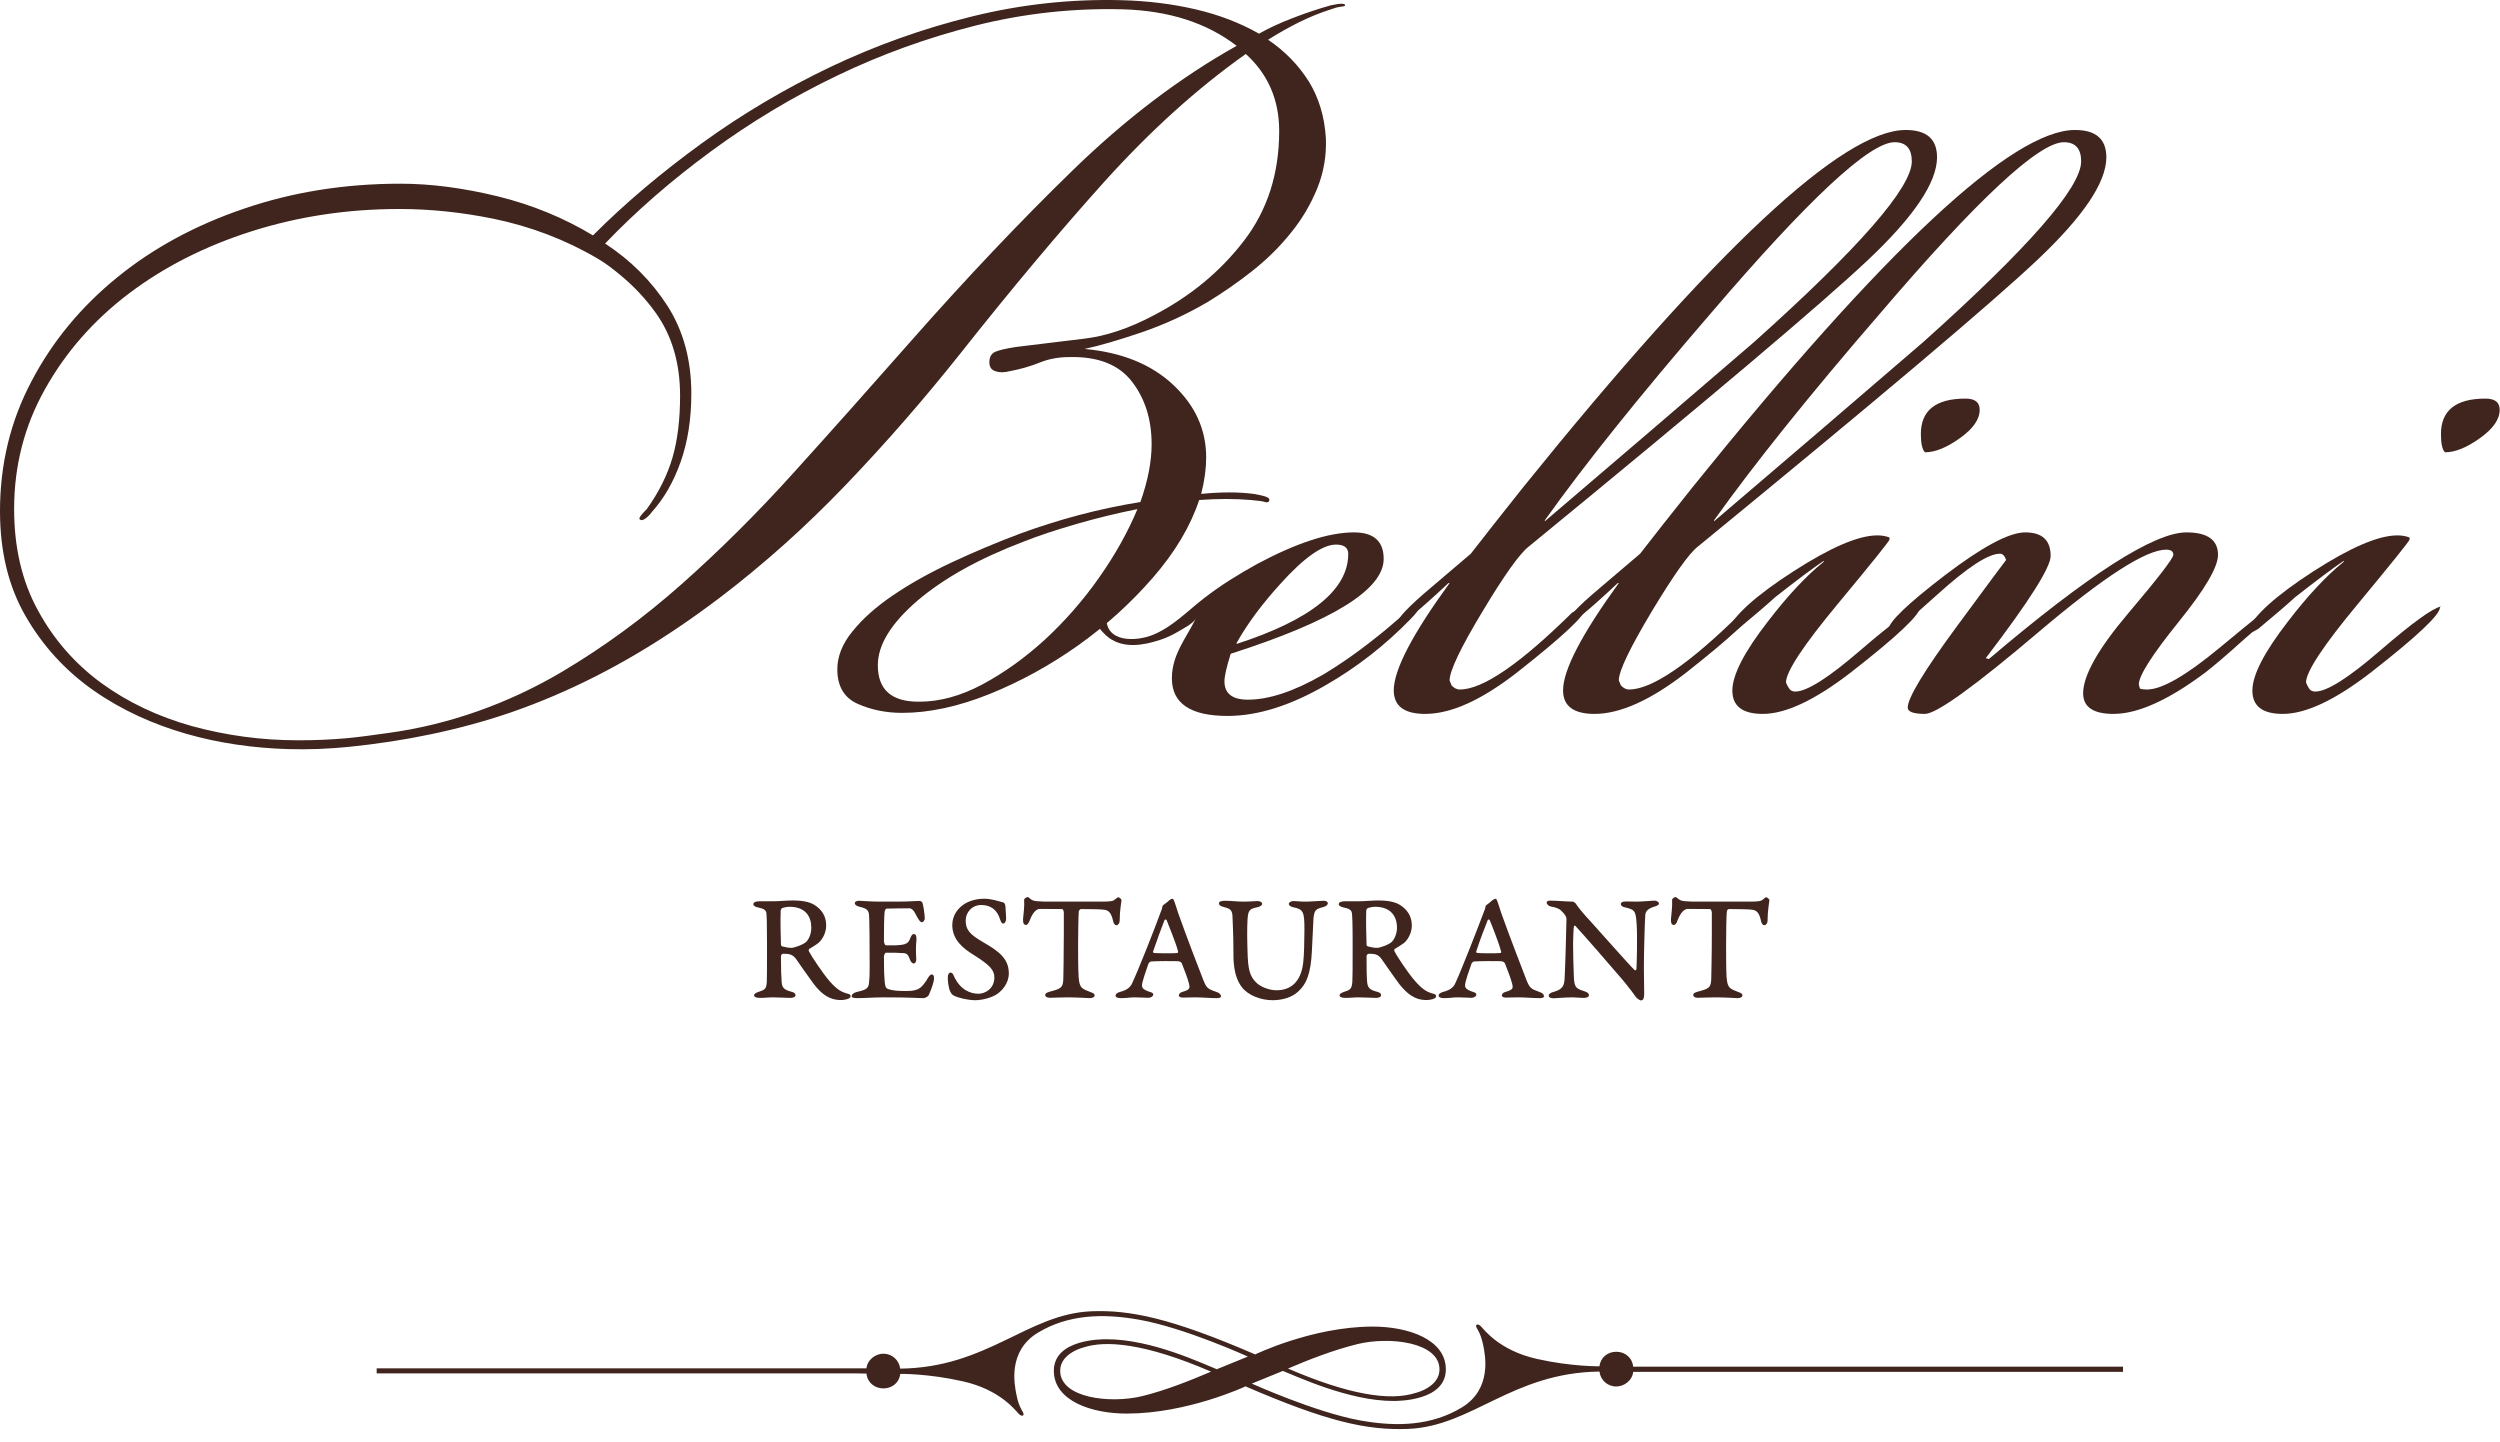 <?xml version="1.0" encoding="UTF-8"?> <svg xmlns="http://www.w3.org/2000/svg" width="189" height="109" viewBox="0 0 189 109" fill="none"> <path d="M83.068 43.701C81.844 45.44 80.47 46.994 78.974 48.375C77.46 49.755 75.887 50.876 74.255 51.749C72.622 52.617 71.04 53.048 69.505 53.048H69.43C67.386 53.048 66.364 52.128 66.364 50.291C66.364 48.754 67.36 47.137 69.342 45.424C71.343 43.716 74.03 42.219 77.403 40.94C78.57 40.475 79.916 40.038 81.421 39.601C82.931 39.17 84.444 38.795 85.99 38.489C85.264 40.225 84.294 41.964 83.068 43.701V43.701ZM81.08 12.891C77.088 16.773 73.002 21.093 68.814 25.847C65.802 29.268 62.886 32.542 60.077 35.651C57.27 38.769 54.416 41.601 51.531 44.161C48.65 46.716 45.636 48.92 42.488 50.787C38.465 53.174 33.928 54.798 29.319 55.417C28.28 55.558 27.246 55.716 26.204 55.81C25.023 55.914 23.831 55.966 22.604 55.966H22.533C19.77 55.966 17.104 55.604 14.517 54.895C11.934 54.171 9.654 53.088 7.654 51.635C5.667 50.174 4.066 48.351 2.871 46.15C1.666 43.958 1.068 41.4 1.068 38.489C1.068 35.216 1.841 32.193 3.407 29.412C4.969 26.622 7.073 24.22 9.728 22.203C12.391 20.186 15.48 18.613 19.001 17.492C22.533 16.367 26.258 15.8 30.191 15.8C32.541 15.8 34.904 16.05 37.28 16.532C40.083 17.105 42.766 18.124 45.194 19.556C45.793 19.906 46.358 20.344 46.892 20.791C47.908 21.628 48.816 22.588 49.58 23.66C50.798 25.369 51.414 27.456 51.414 29.905C51.414 31.697 51.23 33.253 50.844 34.581C50.46 35.907 49.81 37.214 48.896 38.489C48.785 38.59 48.66 38.733 48.507 38.91C48.357 39.092 48.303 39.204 48.357 39.256C48.462 39.357 48.593 39.349 48.771 39.214C48.953 39.092 49.124 38.926 49.271 38.717C50.193 37.699 50.921 36.432 51.455 34.922C51.989 33.417 52.264 31.697 52.264 29.752C52.264 27.197 51.654 24.99 50.46 23.123C49.259 21.256 47.69 19.686 45.747 18.41C48.096 15.953 50.764 13.634 53.76 11.433C56.743 9.242 59.918 7.333 63.26 5.73C66.608 4.118 70.109 2.852 73.754 1.932C77.411 1.012 81.131 0.606 84.912 0.705C88.38 0.809 91.238 1.731 93.49 3.465C89.203 5.867 85.064 9.013 81.08 12.891V12.891ZM100.621 0.399C99.696 0.658 98.742 0.972 97.749 1.358C96.751 1.739 95.895 2.137 95.181 2.545C93.752 1.731 92.15 1.116 90.382 0.705C88.623 0.296 86.773 0.068 84.833 0.016C81.004 -0.088 77.221 0.322 73.49 1.243C69.765 2.16 66.191 3.442 62.761 5.071C59.339 6.709 56.099 8.626 53.067 10.825C50.034 13.021 47.278 15.344 44.827 17.797C42.633 16.471 40.234 15.485 37.632 14.845C35.021 14.207 32.567 13.887 30.27 13.887C26.08 13.887 22.141 14.514 18.468 15.768C14.782 17.017 11.579 18.753 8.85 20.978C6.119 23.201 3.955 25.816 2.378 28.831C0.784 31.847 0 35.115 0 38.642C0 41.702 0.645 44.366 1.954 46.612C3.254 48.864 4.969 50.722 7.088 52.209C11.349 55.183 16.607 56.478 21.755 56.631C23.297 56.678 24.862 56.616 26.399 56.46C30.529 56.041 34.697 55.207 38.636 53.854C43.11 52.305 47.272 50.135 51.19 47.493C52.289 46.755 53.351 45.988 54.404 45.195C57.733 42.661 60.899 39.832 63.913 36.687C66.924 33.547 69.807 30.241 72.573 26.762C76.451 21.859 80.104 17.5 83.526 13.697C86.959 9.894 90.502 6.683 94.183 4.08C95.87 5.61 96.707 7.554 96.707 9.902C96.707 13.12 95.818 15.896 94.032 18.218C92.241 20.547 89.963 22.418 87.207 23.848C85.371 24.82 83.615 25.416 81.92 25.61C80.228 25.816 78.553 26.021 76.863 26.224C76.148 26.331 75.625 26.445 75.291 26.575C74.964 26.697 74.796 26.971 74.796 27.377C74.796 27.736 74.941 27.966 75.256 28.065C75.558 28.169 75.921 28.169 76.321 28.065C77.138 27.912 77.897 27.693 78.59 27.415C79.28 27.134 80.029 26.995 80.85 26.995C82.991 26.945 84.566 27.553 85.56 28.831C86.557 30.108 87.062 31.697 87.062 33.583C87.062 34.917 86.773 36.37 86.213 37.953C84.629 38.211 83.068 38.538 81.54 38.947C80.004 39.357 78.553 39.817 77.164 40.327C75.381 40.992 73.65 41.722 71.959 42.513C70.271 43.303 68.791 44.135 67.514 45.003C66.23 45.871 65.214 46.779 64.453 47.725C63.68 48.663 63.301 49.63 63.301 50.595C63.301 51.874 63.808 52.742 64.828 53.204C65.853 53.662 66.98 53.893 68.198 53.893C70.245 53.893 72.443 53.418 74.796 52.474C77.138 51.53 79.376 50.303 81.5 48.796C83.618 47.291 85.501 45.578 87.168 43.662C88.832 41.746 89.998 39.788 90.658 37.8C92.088 37.699 93.389 37.699 94.565 37.8C95.124 37.846 95.487 37.901 95.639 37.953C95.793 38.005 95.895 37.977 95.947 37.878C95.995 37.771 95.956 37.68 95.827 37.607C95.709 37.535 95.36 37.439 94.795 37.34C93.618 37.189 92.292 37.189 90.809 37.34C91.07 36.318 91.187 35.399 91.187 34.581C91.187 32.482 90.362 30.662 88.703 29.102C87.047 27.542 84.808 26.635 81.995 26.38C83.175 26.126 84.612 25.699 86.326 25.119C88.041 24.529 89.691 23.771 91.27 22.85C92.44 22.139 93.58 21.347 94.681 20.479C95.778 19.611 96.751 18.652 97.591 17.603C98.443 16.558 99.098 15.433 99.587 14.23C100.073 13.036 100.289 11.768 100.236 10.442C100.135 8.805 99.696 7.37 98.937 6.144C98.165 4.918 97.146 3.874 95.87 3.004C96.59 2.545 97.348 2.114 98.165 1.703C98.986 1.295 99.808 0.962 100.621 0.705C100.879 0.606 101.118 0.539 101.349 0.511C101.581 0.489 101.695 0.453 101.695 0.399C101.695 0.245 101.334 0.245 100.621 0.399" fill="#3F251E"></path> <path d="M101.927 41.873C101.927 41.408 101.617 41.171 101.001 41.171C99.982 41.171 98.576 42.162 96.79 44.148C95.415 45.656 94.313 47.142 93.49 48.603V48.681C99.111 46.859 101.927 44.587 101.927 41.873ZM107.281 45.921C107.281 46.074 107.058 46.381 106.601 46.841C104.705 48.783 102.61 50.42 100.312 51.749C97.612 53.327 95.103 54.125 92.803 54.125C89.998 54.125 88.595 53.173 88.595 51.286C88.595 49.487 89.656 48.283 90.406 46.755C90.224 47.135 89.413 47.54 89.058 47.756C88.623 48.013 88.18 48.221 87.704 48.375C86.463 48.788 84.962 49.048 83.834 48.216C83.288 47.829 82.059 46.396 82.813 45.739C82.97 45.593 83.482 45.593 83.635 45.739C83.869 45.965 83.66 46.331 83.648 46.612C83.526 48.603 85.89 48.523 87.191 47.982C88.658 47.377 89.785 46.183 91.026 45.224C92.278 44.252 93.624 43.42 95.013 42.651C97.996 41.052 100.45 40.248 102.363 40.248C103.86 40.248 104.606 40.919 104.606 42.253C104.606 44.566 100.752 46.958 93.039 49.425C92.72 50.452 92.569 51.146 92.569 51.504C92.569 52.435 93.167 52.895 94.339 52.895C95.921 52.895 97.785 52.282 99.93 51.055C101.412 50.186 103.021 49.04 104.76 47.608C106.239 46.331 107.006 45.692 107.058 45.692C107.211 45.692 107.281 45.772 107.281 45.921" fill="#3F251E"></path> <path d="M144.532 12.197C144.532 11.233 144.099 10.752 143.231 10.752C141.34 10.752 136.721 15.054 129.356 23.663C123.994 29.878 119.806 35.102 116.791 39.331V39.407C122.049 34.922 127.318 30.415 132.582 25.881C140.549 18.747 144.532 14.183 144.532 12.197V12.197ZM146.44 11.895C146.44 13.786 144.696 16.382 141.2 19.672C137.699 22.972 129.156 30.188 115.571 41.322C114.903 41.834 113.731 43.469 112.078 46.225C110.411 48.991 109.59 50.722 109.59 51.442L109.741 51.821C109.938 52.027 110.146 52.128 110.359 52.128C112.096 52.128 114.924 50.186 118.859 46.305L119.858 45.848V46.001C119.858 46.519 118.116 48.141 114.641 50.876C111.984 52.934 109.691 53.971 107.747 53.971C106.158 53.971 105.368 53.376 105.368 52.191C105.368 50.646 106.775 47.948 109.59 44.078H109.507C107.258 46.183 105.979 47.225 105.683 47.225L105.602 47.147C105.646 46.74 106.494 45.848 108.129 44.468C109.156 43.594 110.175 42.726 111.194 41.86C112.062 40.737 113.39 39.053 115.179 36.802C129.689 18.818 139.323 9.827 144.072 9.827C145.659 9.827 146.44 10.515 146.44 11.895" fill="#3F251E"></path> <path d="M157.335 12.197C157.335 11.233 156.899 10.752 156.031 10.752C154.143 10.752 149.513 15.054 142.161 23.663C136.783 29.878 132.606 35.102 129.585 39.331V39.407C134.849 34.922 140.111 30.415 145.372 25.881C153.343 18.747 157.335 14.183 157.335 12.197V12.197ZM159.24 11.895C159.24 13.786 157.491 16.382 154 19.672C150.499 22.972 141.951 30.188 128.358 41.322C127.695 41.834 126.533 43.469 124.872 46.225C123.221 48.991 122.382 50.722 122.382 51.442L122.541 51.821C122.741 52.027 122.946 52.128 123.146 52.128C124.888 52.128 127.724 50.186 131.659 46.305L132.653 45.848V46.001C132.653 46.519 130.914 48.141 127.441 50.876C124.784 52.934 122.478 53.971 120.544 53.971C118.961 53.971 118.168 53.376 118.168 52.191C118.168 50.646 119.58 47.948 122.382 44.078H122.304C120.06 46.183 118.784 47.225 118.478 47.225L118.399 47.147C118.452 46.74 119.286 45.848 120.929 44.468C121.945 43.594 122.969 42.726 123.994 41.86C124.862 40.737 126.185 39.053 127.981 36.802C142.481 18.818 152.123 9.827 156.872 9.827C158.456 9.827 159.24 10.515 159.24 11.895" fill="#3F251E"></path> <path d="M149.664 30.98C149.664 31.697 149.171 32.412 148.172 33.121C147.179 33.838 146.292 34.194 145.525 34.194C145.328 33.995 145.216 33.536 145.216 32.814C145.216 31.031 146.339 30.134 148.596 30.134C149.313 30.134 149.664 30.415 149.664 30.98ZM145.148 45.921C145.148 46.482 143.409 48.12 139.929 50.831C137.217 52.924 135.003 53.971 133.266 53.971C131.732 53.971 130.966 53.384 130.966 52.209C130.966 51.031 131.857 49.295 133.645 46.994C135.132 45.053 136.533 43.547 137.867 42.474V42.401C137.043 42.957 135.816 43.88 134.192 45.156C133.576 45.723 132.653 46.506 131.42 47.532C131.116 47.732 130.861 47.834 130.656 47.834L130.581 47.688C131.098 46.506 132.752 45.019 135.569 43.202C138.375 41.39 140.5 40.475 141.925 40.475C142.284 40.475 142.588 40.532 142.848 40.636V40.786C142.848 40.888 141.545 42.513 138.936 45.656C136.333 48.796 135.021 50.779 135.021 51.595C135.08 51.749 135.153 51.902 135.263 52.056C135.367 52.209 135.517 52.282 135.72 52.282C136.593 52.282 138.228 51.247 140.625 49.178C143.02 47.114 144.551 46.001 145.216 45.848L145.148 45.921Z" fill="#3F251E"></path> <path d="M169.663 48.322C168.295 49.563 167.291 50.407 166.677 50.876C163.917 52.934 161.619 53.971 159.779 53.971C158.251 53.971 157.485 53.452 157.485 52.411C157.485 51.073 158.615 49.056 160.896 46.365C163.171 43.68 164.304 42.201 164.304 41.941C164.304 41.686 164.125 41.554 163.767 41.554C162.227 41.554 159.025 43.625 154.148 47.756C149.269 51.902 146.388 53.971 145.525 53.971C144.663 53.971 144.223 53.81 144.223 53.496C144.223 52.768 145.451 50.735 147.901 47.405C150.353 44.078 151.605 42.388 151.663 42.331C151.551 42.014 151.4 41.86 151.195 41.86C150.327 41.86 148.772 42.866 146.529 44.889C144.283 46.906 143.132 47.917 143.079 47.917C142.871 47.917 142.769 47.813 142.769 47.603C142.769 47.033 144.189 45.668 147.02 43.501C149.859 41.335 151.889 40.248 153.108 40.248C154.395 40.248 155.029 40.844 155.029 42.027C155.029 42.9 153.392 45.479 150.127 49.753L150.353 49.828C157.865 43.446 162.851 40.248 165.297 40.248C166.88 40.248 167.681 40.815 167.681 41.946C167.681 42.879 166.677 44.577 164.684 47.041C162.697 49.51 161.695 51.078 161.695 51.744L161.775 52.056C161.923 52.105 162.1 52.128 162.311 52.128C163.436 52.128 165.269 51.073 167.829 48.949C170.377 46.831 171.711 45.772 171.809 45.772C171.913 45.825 172.023 45.871 172.121 45.921C172.121 46.129 171.303 46.932 169.663 48.322" fill="#3F251E"></path> <path d="M188.976 30.98C188.976 31.697 188.483 32.412 187.487 33.121C186.491 33.838 185.612 34.194 184.837 34.194C184.637 33.995 184.536 33.536 184.536 32.814C184.536 31.031 185.657 30.134 187.903 30.134C188.623 30.134 188.976 30.415 188.976 30.98ZM184.461 45.921C184.461 46.482 182.719 48.12 179.247 50.831C176.537 52.924 174.317 53.971 172.576 53.971C171.043 53.971 170.28 53.384 170.28 52.209C170.28 51.031 171.18 49.295 172.963 46.994C174.448 45.053 175.849 43.547 177.18 42.474V42.401C176.361 42.957 175.129 43.88 173.501 45.156C172.888 45.723 171.963 46.506 170.736 47.532C170.433 47.732 170.177 47.834 169.976 47.834L169.893 47.688C170.413 46.506 172.075 45.019 174.875 43.202C177.689 41.39 179.805 40.475 181.243 40.475C181.596 40.475 181.897 40.532 182.165 40.636V40.786C182.165 40.888 180.86 42.513 178.256 45.656C175.653 48.796 174.336 50.779 174.336 51.595C174.393 51.749 174.468 51.902 174.569 52.056C174.673 52.209 174.829 52.282 175.037 52.282C175.916 52.282 177.549 51.247 179.943 49.178C182.337 47.114 183.865 46.001 184.536 45.848L184.461 45.921" fill="#3F251E"></path> <path d="M59.683 68.553C59.535 68.553 59.263 68.6 59.152 68.647C59.077 68.667 59.019 68.773 59.019 68.88C58.991 69.541 59.019 70.809 59.04 71.409C59.04 71.477 59.077 71.527 59.143 71.55C59.399 71.618 59.625 71.657 59.84 71.657C60.021 71.657 60.684 71.443 60.953 71.204C61.138 71.015 61.335 70.614 61.335 70.141C61.335 69.283 60.895 68.553 59.683 68.553ZM61.909 71.254C61.822 71.345 61.286 71.69 61.184 71.737C61.138 71.742 61.13 71.852 61.151 71.913C61.319 72.249 62.19 73.575 62.738 74.202C63.314 74.852 63.648 75.013 64.139 75.137C64.262 75.163 64.304 75.249 64.304 75.319C64.304 75.54 63.759 75.603 63.62 75.603C63.095 75.603 62.391 75.525 61.525 74.397C61.101 73.83 60.401 72.813 60.185 72.502C59.905 72.122 59.617 72.104 59.209 72.104C59.114 72.104 59.04 72.21 59.04 72.28C59.04 73.224 59.061 73.83 59.093 74.249C59.13 74.677 59.275 74.828 59.828 74.974C60.046 75.031 60.141 75.103 60.141 75.236C60.141 75.377 59.944 75.441 59.757 75.441C59.473 75.441 58.854 75.4 58.442 75.4C58.063 75.4 57.873 75.441 57.44 75.441C57.144 75.441 57.008 75.358 57.008 75.249C57.008 75.137 57.132 75.062 57.334 74.989C57.803 74.841 57.952 74.781 57.971 74.186C57.985 73.765 57.985 73.373 57.985 71.238C57.985 69.787 57.964 69.302 57.94 69.046C57.919 68.813 57.742 68.683 57.288 68.6C57.085 68.558 56.954 68.467 56.954 68.361C56.954 68.189 57.177 68.137 57.42 68.137H58.459C58.917 68.137 59.399 68.075 59.963 68.075C61.01 68.075 61.455 68.311 61.736 68.524C62.292 68.945 62.458 69.455 62.458 69.985C62.458 70.422 62.251 70.934 61.909 71.254" fill="#3F251E"></path> <path d="M67.742 68.163C68.805 68.163 69.16 68.111 69.44 68.111C69.568 68.111 69.658 68.121 69.72 68.22C69.798 68.337 69.914 69.182 69.914 69.436C69.914 69.559 69.798 69.72 69.704 69.72C69.568 69.72 69.457 69.564 69.193 69.062C69.031 68.725 68.826 68.667 68.768 68.667C68.093 68.667 67.177 68.691 67.004 68.691C66.975 68.691 66.884 68.849 66.88 68.906C66.834 69.237 66.826 70.315 66.826 71.131C66.826 71.23 66.88 71.464 66.975 71.464C67.09 71.464 67.556 71.477 67.742 71.464C68.537 71.433 68.674 71.295 68.805 70.952C68.9 70.71 68.97 70.614 69.085 70.614C69.247 70.614 69.3 70.775 69.284 71.09C69.267 71.212 69.247 71.443 69.247 71.657C69.247 71.913 69.247 72.259 69.267 72.45C69.292 72.754 69.143 72.84 69.085 72.84C68.995 72.84 68.88 72.78 68.789 72.54C68.674 72.197 68.578 72.085 68.332 72.057C67.848 72.025 67.514 72.025 66.975 72.025C66.909 72.025 66.826 72.22 66.826 72.314C66.826 73.413 66.847 73.809 66.873 74.074C66.884 74.415 66.958 74.651 67.004 74.688C67.107 74.781 67.45 74.919 68.372 74.919C68.851 74.919 68.995 74.911 69.267 74.828C69.58 74.734 69.778 74.51 70.034 74.131C70.224 73.809 70.31 73.669 70.45 73.669C70.636 73.669 70.636 73.975 70.581 74.202C70.508 74.547 70.273 75.114 70.216 75.223C70.141 75.385 69.87 75.459 69.828 75.459C69.337 75.459 68.998 75.4 66.847 75.4C66.097 75.4 65.335 75.459 64.819 75.459C64.526 75.459 64.386 75.41 64.386 75.319C64.386 75.174 64.526 75.054 64.783 74.989C65.541 74.818 65.66 74.708 65.702 74.266C65.738 73.942 65.747 73.645 65.747 73.053C65.747 71.23 65.73 69.332 65.694 69.117C65.651 68.747 65.417 68.657 64.947 68.542C64.737 68.493 64.621 68.376 64.621 68.29C64.621 68.15 64.786 68.098 64.947 68.098C65.145 68.098 65.747 68.163 66.533 68.163H67.742" fill="#3F251E"></path> <path d="M75.867 68.23C75.946 68.246 76.015 68.436 76.015 68.558C76.015 68.708 76.063 69.237 76.063 69.416C76.063 69.663 75.974 69.821 75.821 69.821C75.721 69.821 75.658 69.635 75.62 69.549C75.393 68.773 74.897 68.418 74.177 68.418C73.476 68.418 73.006 68.987 73.006 69.582C73.006 70.279 73.291 70.635 74.341 71.238C75.512 71.913 76.267 72.475 76.267 73.588C76.267 74.352 75.736 74.919 75.359 75.163C74.948 75.434 74.238 75.616 73.727 75.616C73.188 75.616 72.268 75.41 72.005 75.202C71.947 75.153 71.905 75.088 71.84 74.963C71.699 74.659 71.653 74.186 71.653 73.9C71.653 73.645 71.757 73.528 71.847 73.528C72.013 73.528 72.057 73.658 72.128 73.817C72.59 74.828 73.361 75.127 73.97 75.127C74.474 75.127 75.174 74.745 75.174 73.9C75.174 73.323 74.831 72.962 73.57 72.166C72.874 71.737 71.992 71.075 71.992 69.936C71.992 69.158 72.466 68.615 72.932 68.327C73.306 68.098 73.846 67.944 74.403 67.944C74.948 67.944 75.447 68.121 75.867 68.23" fill="#3F251E"></path> <path d="M83.295 68.163C83.954 68.163 84.164 68.121 84.271 68.015C84.413 67.908 84.49 67.832 84.552 67.832C84.603 67.832 84.786 67.965 84.786 68.054C84.786 68.137 84.647 68.826 84.647 69.613C84.647 69.787 84.534 69.946 84.4 69.946C84.264 69.946 84.193 69.787 84.164 69.675C83.999 68.93 83.774 68.813 83.438 68.773C83.267 68.747 82.721 68.725 81.724 68.725C81.675 68.725 81.576 68.813 81.556 68.88C81.527 69.205 81.505 70.635 81.505 71.383C81.505 72.104 81.505 73.19 81.544 73.866C81.608 74.724 81.807 74.745 82.405 74.987C82.61 75.062 82.756 75.114 82.756 75.257C82.756 75.351 82.631 75.459 82.384 75.459C82.277 75.459 81.412 75.4 80.702 75.4C80.002 75.4 79.709 75.434 79.386 75.434C79.132 75.434 79.017 75.335 79.017 75.21C79.017 75.114 79.132 75.031 79.354 74.974C80.19 74.745 80.389 74.708 80.389 73.9C80.389 73.658 80.425 72.416 80.425 70.552V69C80.425 68.859 80.348 68.725 80.31 68.725C80.01 68.725 78.765 68.713 78.621 68.713C78.426 68.713 78.118 68.859 77.845 69.59C77.766 69.793 77.66 69.928 77.577 69.928C77.379 69.928 77.335 69.754 77.342 69.473C77.367 69.106 77.463 68.587 77.425 68.03C77.413 67.924 77.631 67.815 77.68 67.815C77.709 67.815 77.788 67.849 77.857 67.924C78.03 68.075 78.164 68.121 78.5 68.137C78.987 68.163 78.885 68.163 79.263 68.163H83.295" fill="#3F251E"></path> <path d="M89.062 71.927C88.92 71.34 88.273 69.754 88.197 69.564C88.153 69.489 88.064 69.507 88.034 69.564C87.783 70.208 87.442 71.144 87.175 71.927C87.165 71.974 87.175 72.039 87.255 72.046C87.475 72.07 88.802 72.085 89.007 72.046C89.041 72.046 89.086 71.974 89.062 71.927V71.927ZM89.086 69.07C89.689 70.783 90.686 73.365 90.968 74.082C91.217 74.695 91.291 74.758 91.955 74.987C92.206 75.062 92.309 75.202 92.309 75.33C92.309 75.4 92.19 75.459 92.023 75.459C91.385 75.459 90.94 75.4 90.365 75.4C89.833 75.4 89.833 75.418 89.463 75.418C89.223 75.418 89.122 75.351 89.122 75.27C89.122 75.174 89.177 75.046 89.387 74.987C89.954 74.818 89.983 74.734 89.874 74.311C89.795 73.975 89.482 73.182 89.343 72.829C89.321 72.754 89.177 72.665 89.032 72.665C88.802 72.652 87.38 72.652 87.01 72.689C86.951 72.689 86.851 72.792 86.82 72.857C86.659 73.341 86.335 74.236 86.335 74.485C86.335 74.635 86.353 74.799 86.921 74.987C87.086 75.031 87.185 75.08 87.185 75.174C87.194 75.285 87.062 75.434 86.786 75.434C86.659 75.434 86.143 75.4 85.797 75.4C85.394 75.4 85.179 75.459 84.742 75.459C84.523 75.459 84.346 75.41 84.334 75.278C84.334 75.163 84.442 75.046 84.683 74.987C85.277 74.828 85.48 74.583 85.596 74.321C85.97 73.541 87.222 70.409 87.783 68.862C87.829 68.773 87.865 68.639 87.874 68.542C87.874 68.508 87.931 68.418 87.959 68.413C88.08 68.311 88.273 68.189 88.381 68.075C88.45 68.007 88.582 67.944 88.633 67.944C88.753 67.944 88.818 68.277 89.086 69.07Z" fill="#3F251E"></path> <path d="M92.656 68.098C93.019 68.098 93.582 68.163 93.979 68.163C94.497 68.163 94.879 68.121 95.04 68.121C95.304 68.121 95.418 68.22 95.418 68.337C95.418 68.443 95.237 68.553 95.059 68.587C94.462 68.708 94.368 68.813 94.316 69.473C94.271 70.118 94.282 71.264 94.33 72.385C94.383 73.554 94.625 73.921 94.94 74.249C95.249 74.583 95.917 74.864 96.501 74.864C97.513 74.864 98.336 74.311 98.521 72.792C98.591 72.28 98.615 70.95 98.615 70.26C98.615 68.898 98.521 68.74 97.762 68.587C97.531 68.542 97.432 68.418 97.432 68.337C97.432 68.246 97.559 68.121 97.811 68.121C98.027 68.121 98.245 68.163 98.69 68.163C99.114 68.163 99.808 68.098 100.07 68.098C100.216 68.098 100.385 68.15 100.385 68.303C100.385 68.376 100.281 68.516 100.052 68.571C99.441 68.725 99.381 68.813 99.301 69.39C99.293 69.541 99.218 70.952 99.181 71.865C99.101 73.621 98.763 74.383 98.175 74.932C97.697 75.41 96.912 75.616 96.205 75.616C95.318 75.616 94.357 75.249 93.884 74.63C93.216 73.754 93.245 72.532 93.245 71.787C93.245 70.661 93.191 69.736 93.175 69.237C93.143 68.74 92.933 68.683 92.483 68.558C92.257 68.508 92.153 68.413 92.153 68.303C92.153 68.137 92.344 68.098 92.656 68.098Z" fill="#3F251E"></path> <path d="M103.954 68.553C103.793 68.553 103.541 68.6 103.424 68.647C103.348 68.667 103.286 68.773 103.286 68.88C103.262 69.541 103.286 70.809 103.312 71.409C103.312 71.477 103.348 71.527 103.416 71.55C103.673 71.618 103.881 71.657 104.12 71.657C104.299 71.657 104.965 71.443 105.222 71.204C105.402 71.015 105.612 70.614 105.612 70.141C105.612 69.283 105.155 68.553 103.954 68.553V68.553ZM106.19 71.254C106.083 71.345 105.553 71.69 105.449 71.737C105.402 71.742 105.394 71.852 105.423 71.913C105.579 72.249 106.449 73.575 107.011 74.202C107.591 74.852 107.916 75.013 108.402 75.137C108.526 75.163 108.571 75.249 108.571 75.319C108.571 75.54 108.025 75.603 107.879 75.603C107.367 75.603 106.67 75.525 105.789 74.397C105.363 73.83 104.669 72.813 104.445 72.502C104.183 72.122 103.881 72.104 103.481 72.104C103.382 72.104 103.312 72.21 103.312 72.28C103.312 73.224 103.32 73.83 103.356 74.249C103.403 74.677 103.546 74.828 104.092 74.974C104.32 75.031 104.411 75.103 104.411 75.236C104.411 75.377 104.211 75.441 104.03 75.441C103.735 75.441 103.13 75.4 102.704 75.4C102.347 75.4 102.137 75.441 101.7 75.441C101.417 75.441 101.271 75.358 101.271 75.249C101.271 75.137 101.391 75.062 101.604 74.989C102.059 74.841 102.205 74.781 102.238 74.186C102.259 73.765 102.259 73.373 102.259 71.238C102.259 69.787 102.233 69.302 102.205 69.046C102.184 68.813 102.009 68.683 101.557 68.6C101.362 68.558 101.209 68.467 101.209 68.361C101.209 68.189 101.432 68.137 101.692 68.137H102.737C103.179 68.137 103.673 68.075 104.235 68.075C105.277 68.075 105.719 68.311 106 68.524C106.556 68.945 106.733 69.455 106.733 69.985C106.733 70.422 106.522 70.934 106.19 71.254" fill="#3F251E"></path> <path d="M113.481 71.927C113.341 71.34 112.707 69.754 112.623 69.564C112.59 69.489 112.491 69.507 112.47 69.564C112.21 70.208 111.857 71.144 111.604 71.927C111.602 71.974 111.604 72.039 111.69 72.046C111.9 72.07 113.221 72.085 113.434 72.046C113.476 72.046 113.51 71.974 113.481 71.927ZM113.51 69.07C114.121 70.783 115.121 73.365 115.397 74.082C115.647 74.695 115.732 74.758 116.367 74.987C116.634 75.062 116.728 75.202 116.728 75.33C116.728 75.4 116.608 75.459 116.453 75.459C115.823 75.459 115.369 75.4 114.788 75.4C114.256 75.4 114.256 75.418 113.879 75.418C113.645 75.418 113.541 75.351 113.541 75.27C113.541 75.174 113.596 75.046 113.819 74.987C114.381 74.818 114.422 74.734 114.303 74.311C114.222 73.975 113.91 73.182 113.772 72.829C113.749 72.754 113.596 72.665 113.463 72.665C113.221 72.652 111.799 72.652 111.438 72.689C111.37 72.689 111.264 72.792 111.243 72.857C111.071 73.341 110.757 74.236 110.757 74.485C110.757 74.635 110.788 74.799 111.355 74.987C111.503 75.031 111.609 75.08 111.609 75.174C111.63 75.285 111.482 75.434 111.209 75.434C111.071 75.434 110.567 75.4 110.232 75.4C109.821 75.4 109.613 75.459 109.169 75.459C108.948 75.459 108.779 75.41 108.758 75.278C108.758 75.163 108.864 75.046 109.111 74.987C109.717 74.828 109.907 74.583 110.026 74.321C110.398 73.541 111.63 70.409 112.21 68.862C112.254 68.773 112.298 68.639 112.301 68.542C112.301 68.508 112.353 68.418 112.39 68.413C112.509 68.311 112.694 68.189 112.8 68.075C112.883 68.007 113.019 67.944 113.063 67.944C113.182 67.944 113.24 68.277 113.51 69.07Z" fill="#3F251E"></path> <path d="M117.175 68.088C117.648 68.088 118.556 68.163 118.917 68.163C118.974 68.163 119.146 68.311 119.148 68.337C119.265 68.542 119.718 69.093 120.295 69.712C120.916 70.388 123.149 72.933 123.585 73.349C123.637 73.383 123.7 73.323 123.716 73.266C123.734 73.029 123.794 70.887 123.734 69.928C123.664 68.93 123.658 68.774 122.863 68.6C122.58 68.542 122.53 68.413 122.53 68.337C122.53 68.254 122.636 68.15 122.884 68.15C123.354 68.15 123.398 68.163 123.716 68.163C124.199 68.163 124.818 68.088 125.049 68.088C125.296 68.088 125.418 68.212 125.418 68.303C125.418 68.376 125.382 68.457 124.981 68.571C124.573 68.708 124.409 68.906 124.384 69.169C124.349 69.549 124.277 72.046 124.277 73.19C124.277 73.715 124.301 74.51 124.301 75.054C124.301 75.558 124.199 75.631 124.054 75.631C123.996 75.631 123.736 75.509 123.611 75.286C123.315 74.864 122.689 74.082 122.356 73.715C121.919 73.19 119.627 70.562 119.099 69.998C119.031 69.936 118.99 69.998 118.974 70.118C118.956 70.373 118.925 70.887 118.925 71.394C118.925 71.927 118.956 73.224 118.974 73.554C119 74.594 119.06 74.708 119.723 74.919C120.001 75.005 120.123 75.088 120.123 75.249C120.123 75.385 119.899 75.441 119.752 75.441C119.416 75.441 119.176 75.4 118.888 75.4C118.329 75.4 117.607 75.47 117.458 75.47C117.264 75.47 117.082 75.418 117.082 75.27C117.082 75.164 117.188 75.062 117.396 75.005C118.163 74.8 118.236 74.51 118.282 74.032C118.329 73.242 118.425 69.853 118.425 69.473C118.425 69.327 118.34 69.143 118.028 68.849C117.864 68.667 117.495 68.571 117.282 68.542C117.099 68.516 116.928 68.376 116.928 68.23C116.928 68.15 117.014 68.088 117.175 68.088" fill="#3F251E"></path> <path d="M132.274 68.163C132.941 68.163 133.146 68.121 133.261 68.015C133.385 67.908 133.456 67.832 133.541 67.832C133.576 67.832 133.768 67.965 133.768 68.054C133.768 68.137 133.628 68.826 133.628 69.613C133.628 69.787 133.511 69.946 133.385 69.946C133.251 69.946 133.167 69.787 133.146 69.675C132.993 68.93 132.757 68.813 132.432 68.773C132.25 68.747 131.701 68.725 130.703 68.725C130.646 68.725 130.555 68.813 130.55 68.88C130.513 69.205 130.493 70.635 130.493 71.383C130.493 72.104 130.493 73.19 130.529 73.866C130.596 74.724 130.786 74.745 131.392 74.987C131.597 75.062 131.73 75.114 131.73 75.257C131.73 75.351 131.605 75.459 131.369 75.459C131.259 75.459 130.394 75.4 129.676 75.4C128.985 75.4 128.683 75.434 128.361 75.434C128.114 75.434 128.007 75.335 128.007 75.21C128.007 75.114 128.114 75.031 128.338 74.974C129.172 74.745 129.372 74.708 129.372 73.9C129.372 73.658 129.414 72.416 129.414 70.552V69C129.414 68.859 129.328 68.725 129.289 68.725C128.993 68.725 127.753 68.713 127.597 68.713C127.42 68.713 127.092 68.859 126.819 69.59C126.762 69.793 126.645 69.928 126.552 69.928C126.349 69.928 126.318 69.754 126.326 69.473C126.349 69.106 126.44 68.587 126.412 68.03C126.406 67.924 126.609 67.815 126.658 67.815C126.697 67.815 126.762 67.849 126.838 67.924C127.017 68.075 127.15 68.121 127.493 68.137C127.976 68.163 127.865 68.163 128.239 68.163H132.274" fill="#3F251E"></path> <path d="M94.877 102.401C94.877 102.401 99.205 100.298 103.759 100.29C106.463 100.285 109.309 101.26 109.306 103.529C109.301 105.916 105.716 105.913 105.337 105.913C102.009 105.923 97.988 104.036 96.985 103.643L94.636 104.6C94.636 104.6 99.475 106.781 102.826 107.384C105.639 107.894 108.251 107.774 110.513 106.404C112.81 105.014 112.283 102.46 112.137 101.728C111.966 100.904 111.771 100.631 111.633 100.381C111.503 100.145 111.701 100.017 111.953 100.267C112.202 100.519 113.341 102.089 116.175 102.731C118.825 103.329 120.918 103.29 120.918 103.29L120.921 103.295C120.986 102.643 121.524 102.193 122.19 102.193C122.866 102.193 123.409 102.656 123.464 103.316L123.471 103.319L124.113 103.321H160.501V103.711H124.272C124.28 103.711 123.931 103.711 123.461 103.711L123.471 103.714C123.393 104.387 122.767 104.819 122.19 104.819C121.529 104.819 120.996 104.335 120.921 103.693L120.918 103.69C114.303 103.776 111.316 107.821 106.473 108.024C103.289 108.156 100.201 107.423 94.121 104.793V104.827C94.121 104.827 89.771 106.857 85.214 106.867C82.513 106.877 79.667 105.897 79.67 103.628C79.675 101.242 83.259 101.247 83.64 101.247C87.086 101.237 90.988 103.126 91.991 103.514L94.338 102.557C94.338 102.557 89.597 100.394 86.15 99.776C83.338 99.269 80.725 99.385 78.462 100.755C76.165 102.144 76.692 104.696 76.842 105.434C77.007 106.258 77.205 106.524 77.342 106.779C77.471 107.013 77.275 107.145 77.023 106.89C76.773 106.643 75.633 105.068 72.803 104.431C70.15 103.828 68.058 103.867 68.058 103.867L68.057 103.865C67.991 104.517 67.453 104.964 66.785 104.964C66.109 104.964 65.565 104.504 65.508 103.844H65.504L64.863 103.831H28.476V103.446H64.705C64.697 103.446 65.046 103.446 65.515 103.446L65.503 103.443C65.582 102.773 66.209 102.339 66.785 102.339C67.444 102.339 67.976 102.827 68.055 103.469H68.058C74.672 103.384 77.662 99.341 82.498 99.133C85.385 99.016 88.487 99.624 94.877 102.388V102.401V102.401ZM97.372 103.462C101.875 105.404 105.043 105.957 107.047 105.297C107.029 105.302 108.825 104.878 108.825 103.529C108.828 101.468 105.056 101.018 102.62 101.614C100.775 102.066 98.88 102.819 97.372 103.462ZM91.556 103.696C86.474 101.502 83.54 101.332 81.928 101.863C81.945 101.855 80.151 102.281 80.15 103.628C80.147 105.692 83.918 106.139 86.356 105.546C88.201 105.092 90.049 104.335 91.556 103.696Z" fill="#3F251E"></path> </svg> 